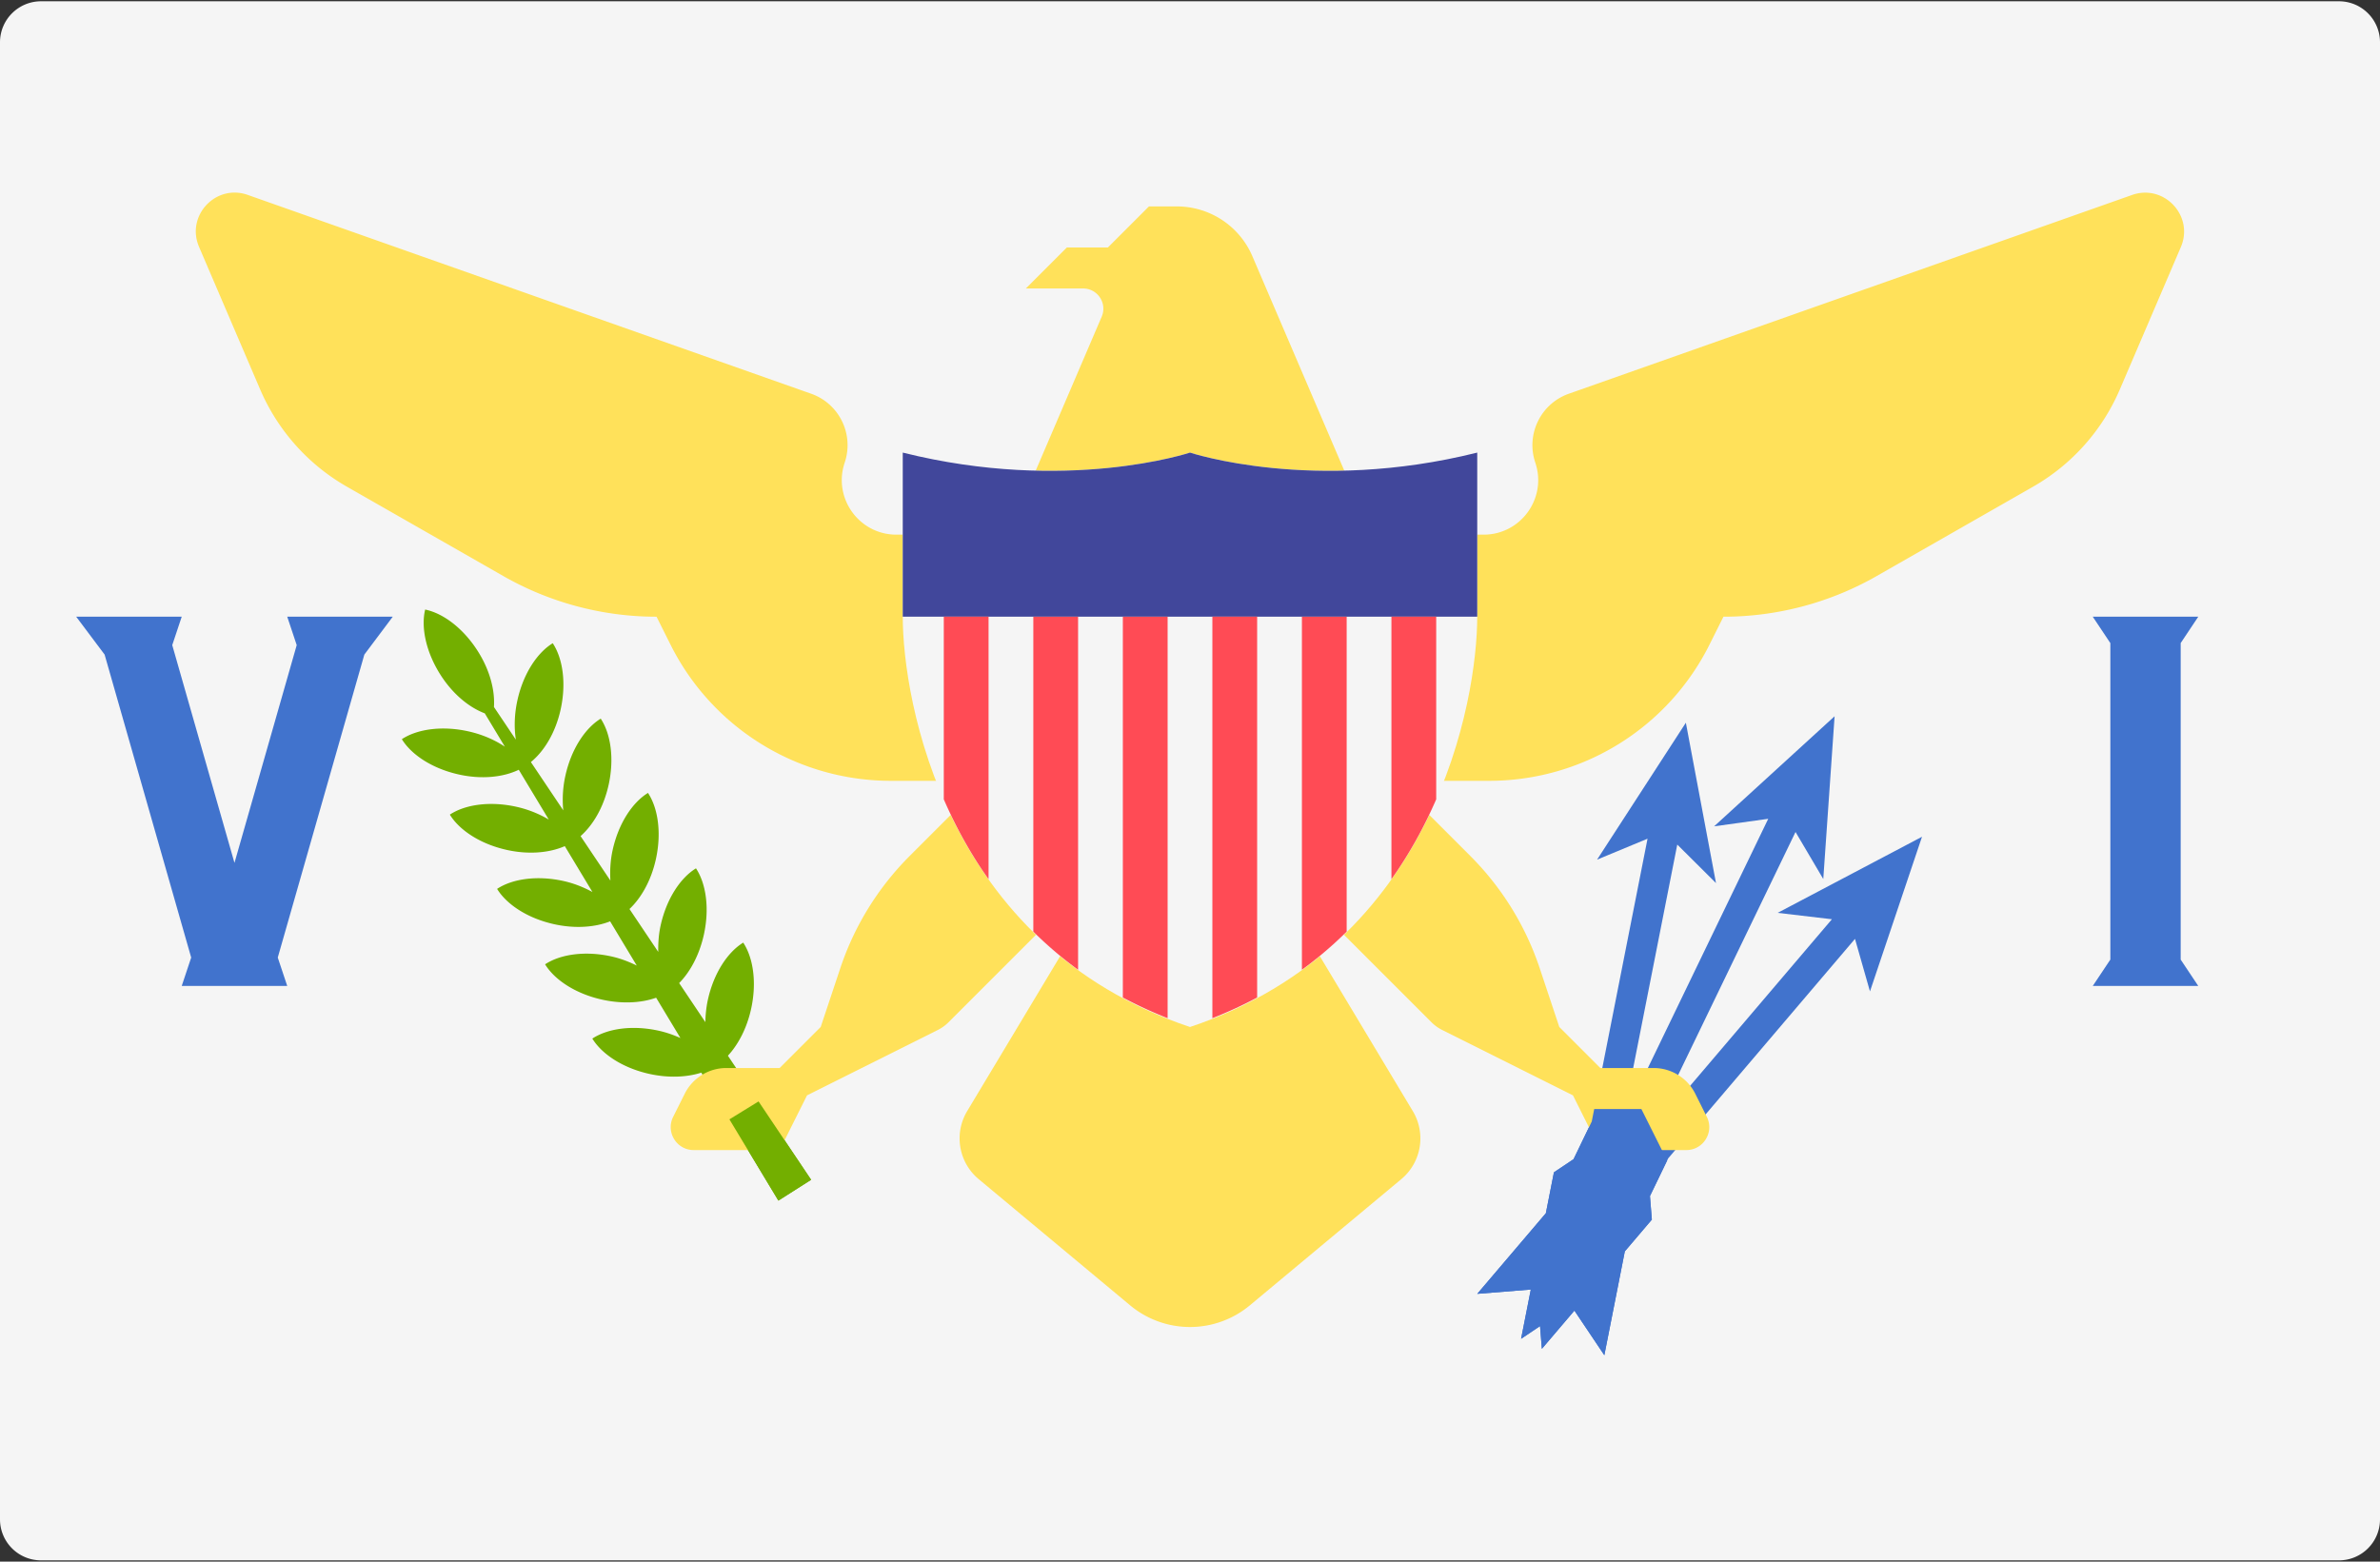 <svg viewBox="0 0 512 336" xmlns="http://www.w3.org/2000/svg"><rect x="0" y="0" width="512" height="336" fill="#333333" stroke="none"/><g fill="none"><path d="M503.172 335.724H8.828A8.829 8.829 0 0 1 0 326.896V9.104A8.829 8.829 0 0 1 8.828.276h494.345a8.829 8.829 0 0 1 8.828 8.828v317.792a8.83 8.83 0 0 1-8.829 8.828z" fill="#F5F5F5"/><path fill="#4173CD" d="M399.057 202.006l3.222 11.303 11.197-33.276-31.057 16.374 11.673 1.374-37.274 43.797-.323-.928 29.77-61.643 5.97 10.124 2.436-35.024-25.918 23.683 11.641-1.618-29.77 61.643-.929.323 11.13-56.424 8.332 8.289-6.485-34.505-19.1 29.459 10.856-4.505-12 60.84-3.917 8.113-4.221 2.83-1.737 8.802-14.761 17.345 11.524-.928-2.091 10.6 4.076-2.733.394 4.891 7.002-8.227 6.438 9.601 4.407-22.345 5.815-6.832-.408-5.066 3.918-8.112z"/><path d="M130.918 168.929c1.266-5.692.481-11.025-1.687-14.308-3.357 2.056-6.327 6.553-7.593 12.245a23.775 23.775 0 0 0-.463 7.486l-6.969-10.391c2.838-2.314 5.281-6.276 6.39-11.261 1.266-5.692.481-11.025-1.687-14.308-3.357 2.056-6.327 6.553-7.593 12.245-.674 3.031-.732 5.932-.343 8.505l-4.712-7.025c.236-3.567-.86-7.906-3.489-12.041-3.129-4.92-7.455-8.136-11.31-8.925-.919 3.827.16 9.108 3.289 14.027 2.659 4.181 6.172 7.027 9.537 8.303l4.318 7.168c-2.166-1.443-4.818-2.621-7.85-3.295-5.692-1.266-11.025-.481-14.308 1.687 2.056 3.356 6.553 6.327 12.245 7.593 4.985 1.109 9.61.576 12.909-1.014l6.457 10.718a23.814 23.814 0 0 0-6.978-2.754c-5.692-1.266-11.025-.481-14.308 1.687 2.056 3.356 6.553 6.327 12.245 7.593 4.771 1.062 9.214.618 12.485-.811l5.945 9.868c-1.838-.992-3.884-1.843-6.202-2.358-5.692-1.266-11.025-.481-14.308 1.687 2.056 3.356 6.553 6.327 12.245 7.593 4.562 1.014 8.838.667 12.068-.61l5.734 9.517c-1.647-.806-3.421-1.513-5.415-1.956-5.692-1.266-11.025-.481-14.308 1.687 2.056 3.356 6.553 6.327 12.245 7.593 4.348.967 8.469.723 11.645-.407l5.223 8.668c-1.437-.634-2.964-1.188-4.639-1.561-5.692-1.266-11.025-.481-14.308 1.687 2.056 3.356 6.553 6.327 12.245 7.593 4.147.922 8.082.733 11.193-.265l16.588 27.533 7.045-4.482-17.907-26.695c2.222-2.397 4.062-5.879 4.984-10.026 1.266-5.692.481-11.025-1.687-14.308-3.357 2.056-6.327 6.553-7.593 12.244-.373 1.675-.518 3.293-.553 4.862l-5.636-8.403c2.369-2.398 4.338-6.027 5.304-10.375 1.266-5.692.481-11.025-1.687-14.308-3.357 2.056-6.327 6.553-7.593 12.245-.444 1.994-.554 3.9-.523 5.732l-6.188-9.226c2.526-2.386 4.653-6.111 5.668-10.671 1.266-5.692.481-11.025-1.687-14.308-3.357 2.056-6.327 6.553-7.593 12.245-.515 2.317-.612 4.531-.493 6.615l-6.418-9.567c2.676-2.361 4.96-6.197 6.021-10.967z" fill="#73AF00"/><path d="M203.034 168l-8.828-52.965h-1.366c-8.013 0-13.673-7.851-11.138-15.454l.029-.085c2.025-6.076-1.192-12.653-7.231-14.784L53.293 41.934c-6.87-2.425-13.341 4.484-10.471 11.181l13.144 30.669a44.146 44.146 0 0 0 18.67 20.936l33.623 19.213a66.474 66.474 0 0 0 32.979 8.758h.002l3.016 6.031A52.97 52.97 0 0 0 191.631 168h11.403zm105.931 0l8.828-52.965h1.366c8.013 0 13.673-7.851 11.138-15.454l-.029-.085c-2.025-6.076 1.192-12.653 7.231-14.784L458.657 41.95c6.889-2.432 13.377 4.497 10.499 11.212l-13.123 30.621a44.146 44.146 0 0 1-18.67 20.936l-33.623 19.213a66.474 66.474 0 0 1-32.979 8.758h-.003l-3.016 6.031A52.964 52.964 0 0 1 320.369 168h-11.404zm-17.655-61.793l-21.897-51.093a17.654 17.654 0 0 0-16.227-10.7h-6.014l-8.828 8.828h-8.828l-8.828 8.828h12.319c3.123 0 5.229 3.193 3.999 6.065l-16.318 38.073h70.622v-.001zm-61.793 88.276L211.862 168l-16.168 16.168a61.79 61.79 0 0 0-14.927 24.153l-4.215 12.644-8.828 8.828H156.25a10.004 10.004 0 0 0-8.946 5.528l-2.489 4.979c-1.642 3.284.746 7.147 4.417 7.147h18.492l5.886-11.77 28.143-14.072a8.837 8.837 0 0 0 2.294-1.654l25.47-25.468zm52.965 0L300.137 168l16.168 16.168a61.79 61.79 0 0 1 14.927 24.153l4.215 12.644 8.828 8.828h11.474c3.788 0 7.252 2.141 8.946 5.528l2.489 4.979c1.642 3.284-.746 7.147-4.417 7.147h-18.492l-5.885-11.77-28.143-14.072a8.837 8.837 0 0 1-2.294-1.654l-25.471-25.468zm-52.965 8.827l-21.454 35.756a11.412 11.412 0 0 0 2.479 14.638l32.579 27.149a20.112 20.112 0 0 0 25.754 0l32.579-27.149a11.41 11.41 0 0 0 2.479-14.638l-21.452-35.756h-52.964z" fill="#FFE15A"/><path d="M255.999 97.379s-26.483 8.828-61.793 0v35.31c0 17.655 8.828 70.621 61.793 88.276 52.965-17.655 61.793-70.621 61.793-88.276v-35.31c-35.31 8.828-61.793 0-61.793 0z" fill="#F5F5F5"/><path d="M255.999 97.379s-26.483 8.828-61.793 0v35.31h123.586v-35.31c-35.31 8.828-61.793 0-61.793 0z" fill="#41479B"/><path d="M212.664 189.163V132.69h-9.63v39.294c2.502 5.748 5.645 11.568 9.63 17.179zm19.26-56.473h-9.63v67.758a82.648 82.648 0 0 0 9.63 8.199V132.69zm67.411 56.473c3.985-5.612 7.128-11.432 9.63-17.18V132.69h-9.63v56.473zm-48.151-56.473h-9.63v81.932c3.016 1.626 6.23 3.105 9.63 4.449V132.69zm38.521 0h-9.63v75.958a82.731 82.731 0 0 0 9.63-8.199V132.69zm-19.26 81.932V132.69h-9.63v86.381c3.4-1.344 6.614-2.823 9.63-4.449z" fill="#FF4B55"/><path fill="#73AF00" d="M163.184 236.98l-6.268 3.857 10.532 17.483 7.045-4.482z"/><path d="M358.641 249.697l-5.538-11.076h-10.148l-.526 2.671-3.918 8.113-4.221 2.83-1.737 8.802-14.761 17.345 11.524-.928-2.091 10.6 4.076-2.733.394 4.891 7.002-8.227 6.438 9.601 4.407-22.345 5.815-6.832-.408-5.066zM84.493 132.69h-22.7l2.037 6.112-13.387 46.853-13.387-46.853 2.038-6.112h-22.7l6.112 8.149 18.625 65.188-2.037 6.111h22.699l-2.037-6.111 18.625-65.188zm384.629 5.675l3.784-5.675h-22.7l3.784 5.675v68.098l-3.784 5.675h22.7l-3.784-5.675z" fill="#4173CD"/></g></svg>